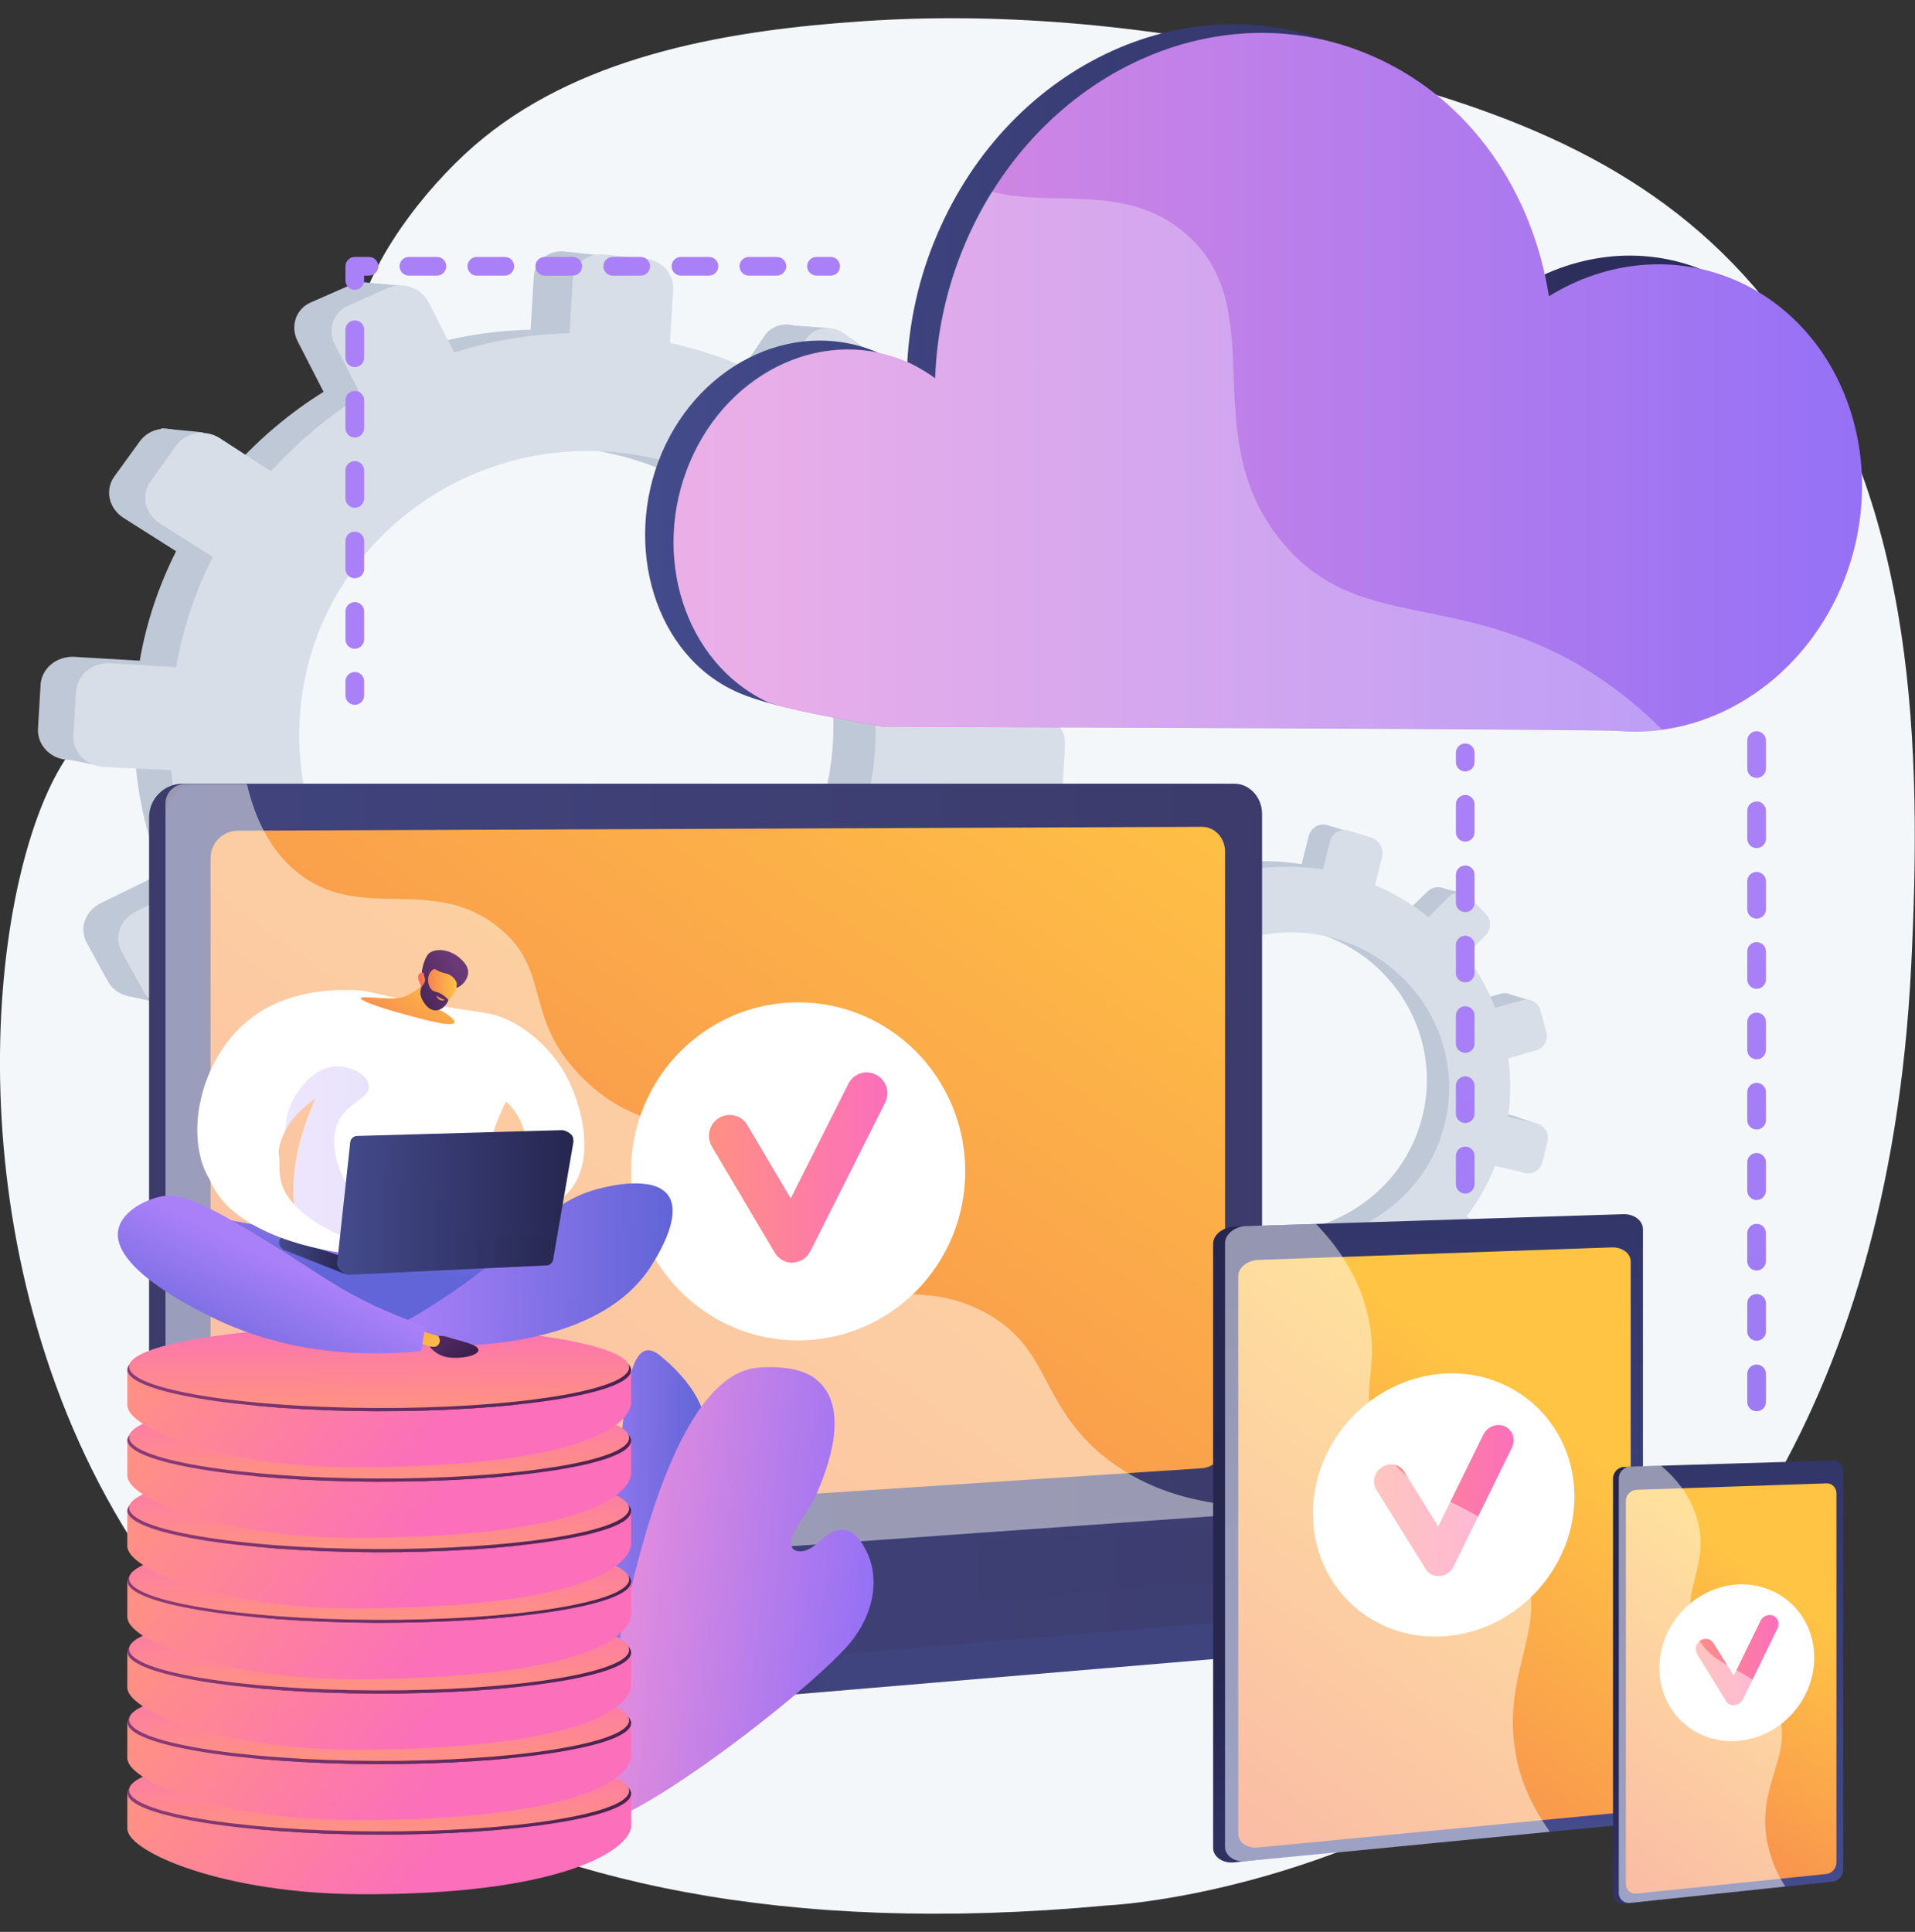 <?xml version="1.0" encoding="utf-8"?>
<!-- Generator: Adobe Illustrator 24.3.0, SVG Export Plug-In . SVG Version: 6.00 Build 0)  -->
<svg version="1.1" id="Livello_1" xmlns="http://www.w3.org/2000/svg" xmlns:xlink="http://www.w3.org/1999/xlink" x="0px" y="0px"
	 viewBox="0 0 594.8 600" style="enable-background:new 0 0 594.8 600;" xml:space="preserve">
<rect x="0" y="0" width="594.8" height="600" fill="#333333" stroke="none"/>
<style type="text/css">
	.st0{fill:#F4F7FA;}
	.st1{fill:url(#SVGID_1_);}
	.st2{fill:#BFC8D6;}
	.st3{fill:#D8DEE8;}
	.st4{fill:url(#SVGID_2_);}
	.st5{fill:url(#SVGID_3_);}
	.st6{fill:url(#SVGID_4_);}
	.st7{fill:url(#SVGID_5_);}
	.st8{fill:url(#SVGID_6_);}
	.st9{fill:#FFFFFF;}
	.st10{fill:url(#SVGID_7_);}
	.st11{opacity:0.3;fill:url(#SVGID_8_);}
	.st12{opacity:0.48;fill:#FFFFFF;}
	.st13{fill:url(#SVGID_9_);}
	.st14{fill:url(#SVGID_10_);}
	.st15{fill:url(#SVGID_11_);}
	.st16{fill:url(#SVGID_12_);}
	.st17{opacity:0.48;}
	.st18{fill:url(#SVGID_13_);}
	.st19{fill:url(#SVGID_14_);}
	.st20{fill:url(#SVGID_15_);}
	.st21{fill:url(#SVGID_16_);}
	.st22{fill:url(#SVGID_17_);}
	.st23{fill:url(#SVGID_18_);}
	.st24{opacity:0.3;}
	.st25{fill:url(#SVGID_19_);}
	.st26{fill:url(#SVGID_20_);}
	.st27{fill:url(#SVGID_21_);}
	.st28{fill:url(#SVGID_22_);}
	.st29{fill:url(#SVGID_23_);}
	.st30{fill:url(#SVGID_24_);}
	.st31{fill:url(#SVGID_25_);}
	.st32{opacity:0.3;fill:url(#SVGID_26_);}
	.st33{fill:url(#SVGID_27_);}
	.st34{opacity:0.3;fill:url(#SVGID_28_);}
	.st35{fill:url(#SVGID_29_);}
	.st36{fill:url(#SVGID_30_);}
	.st37{fill:url(#SVGID_31_);}
	.st38{fill:url(#SVGID_32_);}
	.st39{fill:url(#SVGID_33_);}
	.st40{fill:url(#SVGID_34_);}
	.st41{fill:url(#SVGID_35_);}
	.st42{fill:url(#SVGID_36_);}
	.st43{fill:url(#SVGID_37_);}
	.st44{fill:url(#SVGID_38_);}
	.st45{fill:url(#SVGID_39_);}
	.st46{fill:url(#SVGID_40_);}
	.st47{fill:url(#SVGID_41_);}
	.st48{fill:url(#SVGID_42_);}
	.st49{fill:url(#SVGID_43_);}
	.st50{fill:url(#SVGID_44_);}
	.st51{fill:url(#SVGID_45_);}
	.st52{fill:url(#SVGID_46_);}
	.st53{fill:url(#SVGID_47_);}
	.st54{fill:url(#SVGID_48_);}
	.st55{fill:url(#SVGID_49_);}
	.st56{fill:url(#SVGID_50_);}
	.st57{fill:url(#SVGID_51_);}
	.st58{fill:url(#SVGID_52_);}
	.st59{fill:url(#SVGID_53_);}
	.st60{fill:url(#SVGID_54_);}
	.st61{fill:url(#SVGID_55_);}
	.st62{fill:url(#SVGID_56_);}
	.st63{fill:url(#SVGID_57_);}
	.st64{fill:url(#SVGID_58_);}
	.st65{fill:url(#SVGID_59_);}
	.st66{fill:url(#SVGID_60_);}
	.st67{fill:url(#SVGID_61_);}
	.st68{fill:url(#SVGID_62_);}
	.st69{fill:url(#SVGID_63_);}
	.st70{fill:url(#SVGID_64_);}
	.st71{fill:url(#SVGID_65_);}
	.st72{fill:url(#SVGID_66_);}
	.st73{fill:url(#SVGID_67_);}
	.st74{fill:url(#SVGID_68_);}
	.st75{fill:url(#SVGID_69_);}
	.st76{fill:url(#SVGID_70_);}
	.st77{fill:url(#SVGID_71_);}
	.st78{fill:url(#SVGID_72_);}
	.st79{fill:url(#SVGID_73_);}
	.st80{opacity:0.3;fill:url(#SVGID_74_);}
	.st81{fill:url(#SVGID_75_);}
	.st82{fill:url(#SVGID_76_);}
	.st83{fill:url(#SVGID_77_);}
	.st84{opacity:0.2;fill:url(#SVGID_78_);}
	.st85{fill:url(#SVGID_79_);}
	.st86{fill:url(#SVGID_80_);}
	.st87{fill:url(#SVGID_81_);}
	.st88{fill:url(#SVGID_82_);}
	.st89{fill:url(#SVGID_83_);}
	.st90{fill:url(#SVGID_84_);}
	.st91{fill:url(#SVGID_85_);}
	.st92{fill:url(#SVGID_86_);}
	.st93{fill:url(#SVGID_87_);}
	.st94{opacity:0.3;fill:url(#SVGID_88_);}
</style>
<g id="Background">
</g>
<g>
	<path class="st0" d="M403.9,18.2c-44.5-9.9-90.7-14.7-136-11.6c-40.1,2.7-85.5,10-117.8,36.3c-15.4,12.5-33.7,35-38.7,54.9
		c0,0-26.5,104.5-79.4,126.9C-20.9,247-57.7,629.1,343.7,591.8c0,0,235.7-9.8,249.9-291.4c3.4-68,1.5-142.8-39.6-199.7
		c-31.5-43.6-75.6-63-126.3-76.5C419.9,22,411.9,20,403.9,18.2z"/>
	<linearGradient id="SVGID_1_" gradientUnits="userSpaceOnUse" x1="545.476" y1="283.96" x2="547.663" y2="1092.577">
		<stop  offset="0" style="stop-color:#AA80F9"/>
		<stop  offset="0.996" style="stop-color:#6165D7"/>
	</linearGradient>
	<path class="st1" d="M545.6,438.3c-1.6,0-2.9-1.3-2.9-2.9v-8.7c0-1.6,1.3-2.9,2.9-2.9c1.6,0,2.9,1.3,2.9,2.9v8.7
		C548.5,437,547.2,438.3,545.6,438.3z M545.6,416.4c-1.6,0-2.9-1.3-2.9-2.9v-8.7c0-1.6,1.3-2.9,2.9-2.9c1.6,0,2.9,1.3,2.9,2.9v8.7
		C548.5,415.1,547.2,416.4,545.6,416.4z M545.6,394.6c-1.6,0-2.9-1.3-2.9-2.9v-8.7c0-1.6,1.3-2.9,2.9-2.9c1.6,0,2.9,1.3,2.9,2.9v8.7
		C548.5,393.2,547.2,394.6,545.6,394.6z M545.6,372.7c-1.6,0-2.9-1.3-2.9-2.9V361c0-1.6,1.3-2.9,2.9-2.9c1.6,0,2.9,1.3,2.9,2.9v8.7
		C548.5,371.4,547.2,372.7,545.6,372.7z M545.6,350.8c-1.6,0-2.9-1.3-2.9-2.9v-8.7c0-1.6,1.3-2.9,2.9-2.9c1.6,0,2.9,1.3,2.9,2.9v8.7
		C548.5,349.5,547.2,350.8,545.6,350.8z M545.6,329c-1.6,0-2.9-1.3-2.9-2.9v-8.7c0-1.6,1.3-2.9,2.9-2.9c1.6,0,2.9,1.3,2.9,2.9v8.7
		C548.5,327.7,547.2,329,545.6,329z M545.6,307.1c-1.6,0-2.9-1.3-2.9-2.9v-8.7c0-1.6,1.3-2.9,2.9-2.9c1.6,0,2.9,1.3,2.9,2.9v8.7
		C548.5,305.8,547.2,307.1,545.6,307.1z M545.6,285.3c-1.6,0-2.9-1.3-2.9-2.9v-8.7c0-1.6,1.3-2.9,2.9-2.9c1.6,0,2.9,1.3,2.9,2.9v8.7
		C548.5,284,547.2,285.3,545.6,285.3z M545.6,263.4c-1.6,0-2.9-1.3-2.9-2.9v-8.7c0-1.6,1.3-2.9,2.9-2.9c1.6,0,2.9,1.3,2.9,2.9v8.7
		C548.5,262.1,547.2,263.4,545.6,263.4z M545.6,241.6c-1.6,0-2.9-1.3-2.9-2.9v-8.7c0-1.6,1.3-2.9,2.9-2.9c1.6,0,2.9,1.3,2.9,2.9v8.7
		C548.5,240.3,547.2,241.6,545.6,241.6z"/>
	<g>
		<g>
			<g>
				<g>
					<path class="st2" d="M309.8,220.7l-16.8-1c-0.5-11.2-2.5-22-5.9-32.2l14.7-7.4c4-2,5.7-7,3.7-11.2l-5.3-11.1c-2-4.2-6.9-6-11-4
						l-14.5,7.1c-6-9.5-13.3-18.3-21.7-25.9l8.9-13.4c2.6-3.8,1.5-9.2-2.4-11.9l-10.3-7.3c-3.9-2.8-9.2-1.9-11.8,2l-8.9,13.2
						c-10.1-5.5-21.1-9.6-32.9-12.2l1-16.3c0.3-4.8-3.4-9.1-8.3-9.6l-13-1.4c-4.9-0.5-9.2,3-9.5,7.8l-1,16.5
						c-12.3,0.3-24.2,2.3-35.5,5.9L121.4,93c-2.3-4.5-7.9-6.6-12.5-4.5l-12.3,5.4c-4.7,2-6.5,7.4-4.2,12l8.1,15.8
						c-10.3,6.4-19.7,14.3-27.8,23.3l-15.8-10.2c-4.5-2.9-10.5-1.9-13.5,2.3L35.5,148c-3,4.2-1.7,9.9,2.8,12.8l16.4,10.4
						c-5.3,10.5-9.2,21.9-11.3,34L23.1,204c-5.5-0.3-10.2,3.6-10.5,8.7l-0.8,13.6c-0.3,5.1,3.9,9.5,9.4,9.7l20.9,1
						c1,11.9,3.8,23.4,8.2,34.2l-19,9.3c-4.9,2.4-6.8,7.9-4.3,12.4l6.5,11.9c2.4,4.4,8.3,6.1,13.1,3.7l19.3-9.7
						c6.9,9.2,15.1,17.5,24.3,24.5l-11.8,17.6c-2.9,4.3-1.7,9.8,2.7,12.3l11.6,6.7c4.3,2.5,10.1,1.1,13-3.2l11.7-17.6
						c10.3,4.3,21.3,7.4,32.7,8.9l-1.2,20.4c-0.3,4.9,3.5,8.8,8.5,8.8l13.1,0c4.9,0,9.1-3.9,9.4-8.7l1.2-20.2
						c11.3-1.2,22.1-3.9,32.3-7.9l8.9,17.2c2.1,4.1,7.3,5.5,11.5,3.2l11.2-6.2c4.2-2.3,5.9-7.5,3.8-11.6l-8.6-16.9
						c9-6.3,17.1-13.7,24.1-22l15.5,9.8c3.8,2.4,8.9,1.1,11.4-2.8l6.6-10.5c2.5-3.9,1.5-9.1-2.3-11.5l-14.9-9.7
						c4.8-9.6,8.3-19.9,10.5-30.7l17.3,0.8c4.5,0.2,8.3-3.3,8.6-7.9l0.7-12.2C317.6,224.9,314.3,221,309.8,220.7z M167.7,312.9
						c-49.9-1.1-89.2-42.2-86.2-91.8c3-49.5,47-86.2,96.6-82c48,4.1,83.4,45,80.6,91.5C256,277.1,215.9,314,167.7,312.9z"/>
					<polygon class="st2" points="125.3,88.8 113.3,87.7 108.6,98.2 					"/>
					<polygon class="st2" points="243.7,100.9 257.5,101.9 256.9,112.1 					"/>
					<polygon class="st2" points="293.4,153.2 307.1,154.6 303.2,162.1 					"/>
					<polygon class="st2" points="311,221 324.8,222.9 319.9,229.4 					"/>
					<polygon class="st2" points="282.1,314.9 295.5,317.7 297.8,306.8 					"/>
					<polygon class="st2" points="227.6,361.5 239.5,364.5 241,355.6 					"/>
					<polygon class="st2" points="165.7,379.4 155,376.8 165.1,363.4 					"/>
					<polygon class="st2" points="107.5,364.1 95,360.7 105.5,349.5 					"/>
					<polygon class="st2" points="50,133 63.2,134.3 57.4,143.6 					"/>
					<polygon class="st2" points="17.5,235.1 29.5,237.6 29.1,227.6 					"/>
					<polygon class="st2" points="39.1,309.2 50.8,311.8 52.3,304 					"/>
				</g>
				<path class="st3" d="M323.3,222.7l-17-1c-0.5-11.3-2.5-22.2-5.9-32.5l14.8-7.4c4.1-2,5.7-7.1,3.7-11.3l-5.4-11.2
					c-2-4.2-7-6-11.1-4l-14.6,7.2c-6-9.6-13.4-18.4-21.9-26.1l9-13.5c2.6-3.9,1.5-9.2-2.4-12l-10.4-7.4c-3.9-2.8-9.3-1.9-11.9,2
					l-9,13.3c-10.2-5.5-21.3-9.7-33.1-12.3l1-16.4c0.3-4.8-3.4-9.2-8.4-9.7l-13.2-1.4c-5-0.5-9.3,3-9.6,7.9l-1,16.6
					c-12.4,0.3-24.4,2.3-35.8,6l-7.9-15.5c-2.3-4.6-8-6.6-12.6-4.6l-12.4,5.5c-4.7,2.1-6.6,7.5-4.2,12.1l8.2,15.9
					c-10.4,6.5-19.8,14.4-28,23.5l-15.9-10.3c-4.5-2.9-10.6-1.9-13.6,2.3l-8,11.2c-3,4.2-1.7,10,2.9,12.9l16.5,10.5
					c-5.4,10.6-9.3,22.1-11.4,34.2l-20.5-1.2c-5.5-0.3-10.2,3.6-10.6,8.7l-0.8,13.7c-0.3,5.1,3.9,9.5,9.4,9.8l21,1
					c1.1,12,3.9,23.6,8.2,34.5l-19.2,9.4c-4.9,2.4-6.9,8-4.4,12.5l6.6,12c2.5,4.5,8.4,6.1,13.2,3.7l19.4-9.8
					c7,9.3,15.2,17.6,24.5,24.7l-11.9,17.7c-2.9,4.3-1.7,9.9,2.8,12.4l11.7,6.7c4.4,2.5,10.2,1.1,13.1-3.2l11.8-17.8
					c10.4,4.4,21.4,7.4,33,8.9l-1.2,20.6c-0.3,4.9,3.5,8.9,8.6,8.9l13.2,0c4.9,0,9.2-3.9,9.5-8.8l1.2-20.3c11.4-1.2,22.3-4,32.6-8
					l9,17.3c2.1,4.1,7.3,5.6,11.6,3.2l11.2-6.2c4.2-2.3,5.9-7.5,3.8-11.7l-8.7-17c9.1-6.3,17.2-13.8,24.3-22.2l15.6,9.9
					c3.8,2.4,9,1.2,11.5-2.8l6.7-10.6c2.5-4,1.5-9.1-2.3-11.6l-15.1-9.8c4.8-9.7,8.4-20,10.6-30.9l17.4,0.8c4.5,0.2,8.3-3.4,8.6-8
					l0.7-12.3C331.2,226.9,327.8,222.9,323.3,222.7z M180,315.5c-50.3-1.2-89.9-42.6-86.9-92.5c3-49.9,47.3-86.9,97.4-82.6
					c48.4,4.1,84.1,45.3,81.3,92.2C269,279.5,228.6,316.7,180,315.5z"/>
			</g>
		</g>
		<g>
			<g>
				<g>
					<path class="st2" d="M470.4,346.6l-8.9-2.2c0.9-6.1,0.9-12.1,0.1-17.9l8.7-2.5c2.4-0.7,3.7-3.2,3.1-5.6l-1.7-6.5
						c-0.7-2.5-3.1-3.9-5.5-3.3l-8.5,2.4c-2.3-5.7-5.3-11.2-9-16.1l6.1-6.3c1.8-1.8,1.7-4.8-0.1-6.6l-4.8-5
						c-1.8-1.9-4.8-1.9-6.5-0.1L437,283c-4.9-4-10.4-7.3-16.4-9.9l2.2-8.7c0.6-2.6-0.9-5.2-3.5-6l-6.9-2.1c-2.6-0.8-5.2,0.7-5.9,3.3
						l-2.2,8.8c-6.6-1.1-13.3-1.2-19.7-0.4l-2.7-9.1c-0.8-2.7-3.6-4.3-6.3-3.7l-7.2,1.7c-2.7,0.6-4.3,3.3-3.5,6l2.8,9.3
						c-6.2,2.4-12,5.7-17.3,9.7l-7.5-7.1c-2.1-2-5.5-2.1-7.5-0.1l-5.4,5.2c-2,2-1.9,5.2,0.2,7.2l7.8,7.2c-3.9,5.1-7.2,10.9-9.5,17.1
						l-10.8-2.7c-2.9-0.7-5.8,0.9-6.5,3.6l-1.8,7.2c-0.7,2.7,1.1,5.5,4.1,6.2l11.1,2.6c-0.6,6.5-0.3,13,0.9,19.2l-11.2,3.1
						c-2.9,0.8-4.5,3.6-3.6,6.2l2.3,7c0.9,2.6,3.9,4.1,6.7,3.3l11.3-3.3c2.8,5.7,6.4,10.9,10.6,15.6l-8.1,8.3c-2,2-1.9,5.1,0.2,6.9
						l5.6,4.8c2.1,1.8,5.3,1.6,7.3-0.4l8.1-8.3c5.1,3.4,10.7,6.1,16.7,8.1l-2.7,10.8c-0.6,2.6,1,5.1,3.7,5.6l7.1,1.3
						c2.6,0.5,5.3-1.2,5.9-3.7l2.7-10.7c6.2,0.5,12.3,0.1,18.2-1l3,10.2c0.7,2.4,3.3,3.7,5.9,2.9l6.6-2.2c2.5-0.8,3.9-3.4,3.2-5.8
						l-2.9-10c5.5-2.5,10.6-5.6,15.2-9.4l7.3,6.8c1.8,1.7,4.7,1.5,6.4-0.4l4.6-5c1.7-1.9,1.7-4.7-0.1-6.4l-7.1-6.7
						c3.5-4.7,6.5-9.8,8.7-15.4l9.2,2.2c2.4,0.6,4.8-1,5.4-3.4l1.6-6.5C474.1,349.7,472.7,347.2,470.4,346.6z M384.6,381.8
						c-26.7-5.6-43.7-31.7-37.1-58.1c6.6-26.3,34-41.6,60.2-34.3c25.4,7,40.3,32.6,34.1,57.3C435.7,371.5,410.4,387.3,384.6,381.8z"
						/>
					<polygon class="st2" points="384.4,257 378.1,255.2 374.5,260.4 					"/>
					<polygon class="st2" points="446.9,275.5 454.2,277.4 452.9,282.8 					"/>
					<polygon class="st2" points="468.3,308.6 475.6,310.8 472.7,314.4 					"/>
					<polygon class="st2" points="471,346.9 478.2,349.3 474.9,352.3 					"/>
					<polygon class="st2" points="446,394.5 452.9,397.3 455.2,391.7 					"/>
					<polygon class="st2" points="411.9,414 418,416.8 419.7,412.2 					"/>
					<polygon class="st2" points="376.8,417.4 371.3,414.9 378.1,408.8 					"/>
					<polygon class="st2" points="347.1,403.3 340.7,400.2 347.5,395.2 					"/>
					<polygon class="st2" points="339.5,273.2 346.4,275.2 342.4,279.6 					"/>
					<polygon class="st2" points="311.7,324.8 317.9,327.4 318.7,322 					"/>
					<polygon class="st2" points="315.9,366.9 321.9,369.5 323.4,365.4 					"/>
				</g>
				<path class="st3" d="M477.4,349l-9-2.2c0.9-6.1,0.9-12.2,0.1-18.1l8.7-2.5c2.4-0.7,3.8-3.2,3.1-5.7l-1.8-6.6
					c-0.7-2.5-3.1-3.9-5.5-3.3l-8.6,2.4c-2.3-5.8-5.3-11.3-9.1-16.3l6.2-6.3c1.8-1.8,1.7-4.8-0.1-6.7l-4.9-5c-1.8-1.9-4.8-2-6.6-0.1
					l-6.2,6.3c-4.9-4-10.5-7.4-16.6-10l2.2-8.7c0.6-2.6-0.9-5.3-3.5-6.1L419,258c-2.6-0.8-5.3,0.7-5.9,3.3l-2.2,8.8
					c-6.7-1.1-13.4-1.2-19.9-0.4l-2.7-9.1c-0.8-2.7-3.6-4.4-6.3-3.7l-7.2,1.7c-2.7,0.6-4.3,3.4-3.5,6.1l2.8,9.4
					c-6.3,2.4-12.1,5.7-17.4,9.8l-7.5-7.2c-2.1-2-5.5-2.1-7.5-0.1l-5.4,5.2c-2,2-1.9,5.2,0.2,7.2l7.8,7.3c-4,5.2-7.2,11-9.6,17.3
					l-10.9-2.7c-2.9-0.7-5.9,0.9-6.6,3.6l-1.8,7.3c-0.7,2.7,1.2,5.5,4.1,6.2l11.2,2.7c-0.6,6.6-0.3,13.1,0.9,19.4l-11.3,3.1
					c-2.9,0.8-4.5,3.6-3.6,6.3l2.3,7.1c0.9,2.7,3.9,4.1,6.7,3.3l11.4-3.3c2.8,5.7,6.4,11,10.7,15.8l-8.2,8.3c-2,2-1.9,5.2,0.2,7
					l5.6,4.8c2.1,1.8,5.4,1.6,7.4-0.4l8.2-8.4c5.1,3.4,10.8,6.2,16.8,8.1l-2.7,10.9c-0.7,2.6,1,5.1,3.7,5.6l7.1,1.3
					c2.7,0.5,5.3-1.2,6-3.8l2.7-10.8c6.2,0.5,12.4,0.1,18.3-1l3.1,10.2c0.7,2.4,3.4,3.7,5.9,2.9l6.7-2.2c2.5-0.8,3.9-3.5,3.2-5.9
					l-2.9-10c5.5-2.5,10.7-5.7,15.3-9.5l7.4,6.9c1.8,1.7,4.7,1.5,6.5-0.4l4.7-5c1.7-1.9,1.7-4.8-0.1-6.5l-7.1-6.8
					c3.6-4.7,6.5-9.9,8.8-15.6l9.3,2.2c2.4,0.6,4.8-1,5.4-3.4l1.6-6.5C481.2,352.1,479.8,349.6,477.4,349z M391,384.5
					c-26.9-5.7-44-32-37.4-58.5c6.7-26.5,34.2-41.9,60.7-34.6c25.6,7.1,40.7,32.9,34.4,57.8C442.5,374.1,417,390,391,384.5z"/>
			</g>
		</g>
	</g>
	<g>
		<g>
			<linearGradient id="SVGID_2_" gradientUnits="userSpaceOnUse" x1="255.033" y1="509.311" x2="221.169" y2="523.534">
				<stop  offset="0" style="stop-color:#40447E"/>
				<stop  offset="0.996" style="stop-color:#3C3B6B"/>
			</linearGradient>
			<path class="st4" d="M533.5,490.8l-482.1-4.2V499c0,3.4,2.1,6.2,5,6.7l136.3,24.5c1.6,0.3,3.3,0.4,4.9,0.2l330.7-27.9
				c3-0.2,5.2-3.1,5.2-6.6V490.8z"/>
			<linearGradient id="SVGID_3_" gradientUnits="userSpaceOnUse" x1="209.814" y1="360.062" x2="173.063" y2="375.498">
				<stop  offset="0" style="stop-color:#40447E"/>
				<stop  offset="0.996" style="stop-color:#3C3B6B"/>
			</linearGradient>
			<path class="st5" d="M378.3,470.6L56.7,493.4c-5.8,0.4-10.4-3.9-10.4-9.7V253.8c0-5.7,4.7-10.4,10.4-10.4h321.6
				c4.7,0,8.6,4.2,8.6,9.4v207.8C386.9,465.8,383,470.3,378.3,470.6z"/>
			<linearGradient id="SVGID_4_" gradientUnits="userSpaceOnUse" x1="51.412" y1="368.418" x2="391.993" y2="368.418">
				<stop  offset="0" style="stop-color:#40447E"/>
				<stop  offset="0.996" style="stop-color:#3C3B6B"/>
			</linearGradient>
			<path class="st6" d="M383.4,470.6L61.8,493.4c-5.8,0.4-10.4-3.9-10.4-9.7V253.8c0-5.7,4.7-10.4,10.4-10.4h321.6
				c4.7,0,8.6,4.2,8.6,9.4v207.8C392,465.8,388.2,470.3,383.4,470.6z"/>
			<linearGradient id="SVGID_5_" gradientUnits="userSpaceOnUse" x1="336.259" y1="198.833" x2="59.469" y2="585.628">
				<stop  offset="0" style="stop-color:#FFC444"/>
				<stop  offset="0.996" style="stop-color:#F36F56"/>
			</linearGradient>
			<path class="st7" d="M373.4,456L73.9,475.7c-4.7,0.3-8.5-3.2-8.5-7.9V266.5c0-4.7,3.8-8.5,8.5-8.5l299.5-1.2
				c3.9,0,7.1,3.4,7.1,7.7v183.3C380.5,452.1,377.3,455.7,373.4,456z"/>
			<linearGradient id="SVGID_6_" gradientUnits="userSpaceOnUse" x1="51.412" y1="494.363" x2="533.473" y2="494.363">
				<stop  offset="0" style="stop-color:#40447E"/>
				<stop  offset="0.996" style="stop-color:#3C3B6B"/>
			</linearGradient>
			<path class="st8" d="M375.4,469.6l-324,23.9l141.3,25.4c1.6,0.3,3.3,0.4,4.9,0.2l335.9-28.3l-152.9-21
				C378.8,469.5,377.1,469.5,375.4,469.6z"/>
			<g>
				<ellipse class="st9" cx="247.9" cy="363.8" rx="51.9" ry="52.5"/>
				<linearGradient id="SVGID_7_" gradientUnits="userSpaceOnUse" x1="220.138" y1="362.604" x2="275.675" y2="362.604">
					<stop  offset="0" style="stop-color:#FF9085"/>
					<stop  offset="1" style="stop-color:#FB6FBB"/>
				</linearGradient>
				<path class="st10" d="M246.1,392.2c-2.2,0-4.3-1.2-5.5-3.2l-19.5-32.9c-1.8-3.1-0.8-7.1,2.2-8.9c3-1.8,7-0.9,8.8,2.2l13.5,22.8
					l17.9-35.6c1.6-3.2,5.5-4.5,8.6-2.8c3.2,1.6,4.4,5.5,2.8,8.7l-23.2,46.1c-1.1,2.1-3.2,3.5-5.5,3.5
					C246.2,392.2,246.2,392.2,246.1,392.2z"/>
			</g>
			<linearGradient id="SVGID_8_" gradientUnits="userSpaceOnUse" x1="98.686" y1="490.413" x2="451.889" y2="490.413">
				<stop  offset="0" style="stop-color:#40447E"/>
				<stop  offset="0.996" style="stop-color:#3C3B6B"/>
			</linearGradient>
			<polygon class="st11" points="98.7,494.1 368.4,473.9 451.9,485.3 184.5,506.9 			"/>
			<path class="st12" d="M305.9,407.6c-24.8-13.3-44.3,3.6-63.1-13.1c-11.4-10.1-5.8-17.6-19.8-32.8c-15.5-16.7-25.7-11.1-41.3-26.2
				c-19.8-19-9.9-33.9-26.9-47.5c-20.6-16.6-42.9-1.2-62.5-17.1c-8.5-6.9-13.1-16.8-15.6-27.4H57.5c-3.4,0-6.1,2.7-6.1,6.1v238.3
				c0,3.4,2.7,5.9,6.1,5.7l327.7-23.3c1.6-0.1,3-1.1,3.9-2.4c-24-0.9-38.7-8.9-48.2-17.2C322.6,434.3,325.8,418.3,305.9,407.6z"/>
		</g>
		<g>
			<g>
				<g>
					<linearGradient id="SVGID_9_" gradientUnits="userSpaceOnUse" x1="519.072" y1="544.208" x2="425.634" y2="464.501">
						<stop  offset="0" style="stop-color:#444B8C"/>
						<stop  offset="0.996" style="stop-color:#26264F"/>
					</linearGradient>
					<path class="st13" d="M506.7,382v179.5c0,2.7-2.9,3.5-6.3,3.8l-115.2,12.9l-1.8,0.2c-3.6,0.4-6.6-1.7-6.6-4.5V386.3
						c0-2.8,3-5.2,6.6-5.3l2.4-0.1l115.6,0.4C504.8,381.2,506.7,379.3,506.7,382z"/>
					
						<linearGradient id="SVGID_10_" gradientUnits="userSpaceOnUse" x1="-1947.449" y1="1833.911" x2="-1615.583" y2="1846.256" gradientTransform="matrix(0 -1 1 0 -1392.032 -1378.677)">
						<stop  offset="0" style="stop-color:#444B8C"/>
						<stop  offset="0.996" style="stop-color:#26264F"/>
					</linearGradient>
					<path class="st14" d="M510.3,381.8v179.4c0,2.7-2.7,5.1-6,5.5L387.1,578c-3.6,0.4-6.6-1.7-6.6-4.5V386.1c0-2.8,3-5.2,6.6-5.3
						l117.1-3.7C507.6,377,510.3,379.1,510.3,381.8z"/>
					<linearGradient id="SVGID_11_" gradientUnits="userSpaceOnUse" x1="475.387" y1="437.158" x2="356.667" y2="596.785">
						<stop  offset="0" style="stop-color:#FFC444"/>
						<stop  offset="0.996" style="stop-color:#F36F56"/>
					</linearGradient>
					<path class="st15" d="M506.5,391.8v166.3c0,2.5-2.5,4.8-5.7,5.1l-110.1,10.6c-3.4,0.3-6.1-1.6-6.1-4.2V396.3
						c0-2.6,2.8-4.8,6.1-5l110.1-3.9C504,387.4,506.5,389.3,506.5,391.8z"/>
				</g>
			</g>
			<g>
				<path class="st9" d="M489,464.8c0,22.5-18.1,41.9-40.5,43.4c-22.5,1.5-40.7-15.6-40.7-38.2c0-22.6,18.3-42,40.7-43.4
					C470.9,425.3,489,442.4,489,464.8z"/>
				<linearGradient id="SVGID_12_" gradientUnits="userSpaceOnUse" x1="426.722" y1="465.995" x2="470.204" y2="465.995">
					<stop  offset="0" style="stop-color:#FF9085"/>
					<stop  offset="1" style="stop-color:#FB6FBB"/>
				</linearGradient>
				<path class="st16" d="M447.1,489.5c-1.8,0.1-3.4-0.7-4.3-2.2l-15.3-24.6c-1.4-2.3-0.7-5.5,1.7-7c2.4-1.6,5.5-1,6.9,1.3
					l10.6,17.1l14-28.5c1.3-2.6,4.3-3.7,6.7-2.6c2.5,1.1,3.4,4.1,2.2,6.6l-18.1,36.9c-0.8,1.7-2.5,2.9-4.3,3
					C447.2,489.5,447.1,489.5,447.1,489.5z"/>
			</g>
			<g class="st17">
				<path class="st9" d="M472.4,485c-10.7-21.4-35.6-16.3-44.9-39.6c-5.6-13.9,1.4-20.5-2.8-37.5c-2.8-11.5-9-20.6-16-27.8
					l-21.6,0.7c-3.6,0.1-6.6,2.5-6.6,5.3v187.5c0,2.8,3,4.8,6.6,4.5l94.3-9.2c-7-9.7-10-18.8-11-26.7C467,517.6,481.9,504,472.4,485
					z"/>
			</g>
		</g>
		<g>
			<g>
				<g>
					<linearGradient id="SVGID_13_" gradientUnits="userSpaceOnUse" x1="583.74" y1="563.885" x2="525.546" y2="514.243">
						<stop  offset="0" style="stop-color:#444B8C"/>
						<stop  offset="0.996" style="stop-color:#26264F"/>
					</linearGradient>
					<path class="st18" d="M570.6,457v123.9c0,1.9-1.6,2.4-3.4,2.6l-61.8,7.7l-0.9,0.1c-1.9,0.2-3.5-1.2-3.5-3.1V459.2
						c0-1.9,1.6-3.6,3.5-3.6l1.3,0l62.1,1C569.5,456.5,570.6,455.2,570.6,457z"/>
					
						<linearGradient id="SVGID_14_" gradientUnits="userSpaceOnUse" x1="-1963.095" y1="1927.274" x2="-1737.228" y2="1935.676" gradientTransform="matrix(0 -1 1 0 -1392.032 -1378.677)">
						<stop  offset="0" style="stop-color:#444B8C"/>
						<stop  offset="0.996" style="stop-color:#26264F"/>
					</linearGradient>
					<path class="st19" d="M572.5,456.9v123.8c0,1.9-1.5,3.5-3.3,3.7l-62.9,6.6c-1.9,0.2-3.5-1.2-3.5-3.1V459.1
						c0-1.9,1.6-3.5,3.5-3.6l62.9-1.9C571,453.6,572.5,455,572.5,456.9z"/>
					<linearGradient id="SVGID_15_" gradientUnits="userSpaceOnUse" x1="556.713" y1="496.843" x2="481.204" y2="598.371">
						<stop  offset="0" style="stop-color:#FFC444"/>
						<stop  offset="0.996" style="stop-color:#F36F56"/>
					</linearGradient>
					<path class="st20" d="M570.4,463.8v114.7c0,1.7-1.4,3.3-3,3.5l-59.1,6.1c-1.8,0.2-3.3-1.1-3.3-2.9V466.1c0-1.8,1.5-3.3,3.3-3.4
						l59.1-2C569.1,460.7,570.4,462.1,570.4,463.8z"/>
				</g>
			</g>
			<g>
				<path class="st9" d="M563.5,514.8c0,13.4-10.7,25-24,25.9c-13.3,0.9-24.1-9.2-24.1-22.7c0-13.4,10.8-25,24.1-25.9
					C552.7,491.3,563.5,501.4,563.5,514.8z"/>
				<linearGradient id="SVGID_16_" gradientUnits="userSpaceOnUse" x1="526.629" y1="515.556" x2="552.337" y2="515.556">
					<stop  offset="0" style="stop-color:#FF9085"/>
					<stop  offset="1" style="stop-color:#FB6FBB"/>
				</linearGradient>
				<path class="st21" d="M538.6,529.6c-1,0.1-2-0.4-2.5-1.3l-9-14.6c-0.8-1.4-0.4-3.2,1-4.2c1.4-0.9,3.2-0.6,4.1,0.8l6.3,10.1
					l8.3-17c0.7-1.5,2.5-2.2,4-1.6c1.5,0.7,2,2.4,1.3,3.9l-10.7,22c-0.5,1-1.5,1.7-2.5,1.8C538.7,529.5,538.7,529.6,538.6,529.6z"/>
			</g>
			<g class="st17">
				<path class="st9" d="M552,531.1c-5.7-14.4-21.2-11-26-25.6c-3.9-11.9,4.8-18.9,1.4-32.7c-1.9-7.7-6.6-13.5-11.5-17.6l-9.6,0.3
					c-1.9,0.1-3.5,1.7-3.5,3.6v128.8c0,1.9,1.6,3.3,3.5,3.1l48.2-5.1c-3.9-6.1-5.4-11.7-6-16.3C546.6,552.8,557.3,544.3,552,531.1z"
					/>
			</g>
		</g>
	</g>
	<g>
		<linearGradient id="SVGID_17_" gradientUnits="userSpaceOnUse" x1="200.423" y1="115.951" x2="569.353" y2="115.951">
			<stop  offset="0" style="stop-color:#444B8C"/>
			<stop  offset="0.996" style="stop-color:#26264F"/>
		</linearGradient>
		<path class="st22" d="M531.3,84.9c-19.5-9-41.3-6.6-59.2,4.4c-5.1-32.3-24.1-60.6-53.4-74c-47.8-21.9-104.8,4-127.6,57.5
			c-5.9,13.7-8.9,28-9.4,41.9c-2.4-1.7-5-3.3-7.7-4.6c-25.6-12-56.2,1.8-68.5,30.7c-12.2,28.9-2,63.1,23.8,74.3
			c13.8,6,36.1,7.8,36.1,7.8s221.3,0.7,228.3,1.3c27.7,2.4,56-14.6,68.9-44.2C578.8,142.9,564.8,100.2,531.3,84.9z"/>
		<linearGradient id="SVGID_18_" gradientUnits="userSpaceOnUse" x1="209.154" y1="118.695" x2="578.321" y2="118.695">
			<stop  offset="3.597120e-03" style="stop-color:#E38DDD"/>
			<stop  offset="1" style="stop-color:#9571F6"/>
		</linearGradient>
		<path class="st23" d="M540.3,87.6c-19.6-9-41.4-6.6-59.2,4.4c-5.1-32.3-24.1-60.6-53.5-74c-47.9-21.9-104.9,4-127.7,57.5
			c-5.9,13.8-8.9,28-9.4,42c-2.4-1.7-5-3.3-7.7-4.6c-25.6-12-56.3,1.8-68.5,30.7c-12.2,28.9-1.6,62.1,23.8,74.3
			c5.4,2.6,36.1,7.8,36.1,7.8s221.5,0.7,228.5,1.3c27.8,2.4,56-14.6,69-44.2C587.8,145.6,573.7,103,540.3,87.6z"/>
		<g class="st24">
			<path class="st9" d="M398.1,168.2c-27.3-33.1-2.5-72.2-29.9-95.7c-18.6-16-41.7-7.9-60.1-13c-3.1,5-5.9,10.3-8.3,15.9
				c-5.9,13.8-8.9,28-9.4,42c-2.4-1.7-5-3.3-7.7-4.6c-25.6-12-56.3,1.8-68.5,30.7c-12.2,28.9-1.6,62.1,23.8,74.3
				c5.4,2.6,36.1,7.8,36.1,7.8s221.5,0.7,228.5,1.3c4.5,0.4,9.1,0.3,13.6-0.3c-8.6-8.7-17.2-14.9-25-19.6
				C451.3,183.4,421.2,196.3,398.1,168.2z"/>
		</g>
	</g>
	<linearGradient id="SVGID_19_" gradientUnits="userSpaceOnUse" x1="455.045" y1="292.42" x2="457.231" y2="1101.035">
		<stop  offset="0" style="stop-color:#AA80F9"/>
		<stop  offset="0.996" style="stop-color:#6165D7"/>
	</linearGradient>
	<path class="st25" d="M455.1,370.7c-1.6,0-2.9-1.3-2.9-2.9V359c0-1.6,1.3-2.9,2.9-2.9c1.6,0,2.9,1.3,2.9,2.9v8.7
		C458,369.4,456.7,370.7,455.1,370.7z M455.1,348.8c-1.6,0-2.9-1.3-2.9-2.9v-8.7c0-1.6,1.3-2.9,2.9-2.9c1.6,0,2.9,1.3,2.9,2.9v8.7
		C458,347.5,456.7,348.8,455.1,348.8z M455.1,327c-1.6,0-2.9-1.3-2.9-2.9v-8.7c0-1.6,1.3-2.9,2.9-2.9c1.6,0,2.9,1.3,2.9,2.9v8.7
		C458,325.7,456.7,327,455.1,327z M455.1,305.1c-1.6,0-2.9-1.3-2.9-2.9v-8.7c0-1.6,1.3-2.9,2.9-2.9c1.6,0,2.9,1.3,2.9,2.9v8.7
		C458,303.8,456.7,305.1,455.1,305.1z M455.1,283.3c-1.6,0-2.9-1.3-2.9-2.9v-8.7c0-1.6,1.3-2.9,2.9-2.9c1.6,0,2.9,1.3,2.9,2.9v8.7
		C458,282,456.7,283.3,455.1,283.3z M455.1,261.4c-1.6,0-2.9-1.3-2.9-2.9v-8.7c0-1.6,1.3-2.9,2.9-2.9c1.6,0,2.9,1.3,2.9,2.9v8.7
		C458,260.1,456.7,261.4,455.1,261.4z M455.1,239.6c-1.6,0-2.9-1.3-2.9-2.9v-2.9c0-1.6,1.3-2.9,2.9-2.9c1.6,0,2.9,1.3,2.9,2.9v2.9
		C458,238.3,456.7,239.6,455.1,239.6z"/>
	<g>
		<g>
			<linearGradient id="SVGID_20_" gradientUnits="userSpaceOnUse" x1="110.266" y1="245.386" x2="112.452" y2="1054.002">
				<stop  offset="0" style="stop-color:#AA80F9"/>
				<stop  offset="0.996" style="stop-color:#6165D7"/>
			</linearGradient>
			<path class="st26" d="M110.2,218.9c-1.6,0-2.9-1.3-2.9-2.9v-4.4c0-1.6,1.3-2.9,2.9-2.9s2.9,1.3,2.9,2.9v4.4
				C113.1,217.6,111.8,218.9,110.2,218.9z"/>
		</g>
		<g>
			<linearGradient id="SVGID_21_" gradientUnits="userSpaceOnUse" x1="110.437" y1="245.386" x2="112.623" y2="1054.002">
				<stop  offset="0" style="stop-color:#AA80F9"/>
				<stop  offset="0.996" style="stop-color:#6165D7"/>
			</linearGradient>
			<path class="st27" d="M110.2,201.5c-1.6,0-2.9-1.3-2.9-2.9v-8.7c0-1.6,1.3-2.9,2.9-2.9s2.9,1.3,2.9,2.9v8.7
				C113.1,200.1,111.8,201.5,110.2,201.5z M110.2,179.6c-1.6,0-2.9-1.3-2.9-2.9v-8.7c0-1.6,1.3-2.9,2.9-2.9s2.9,1.3,2.9,2.9v8.7
				C113.1,178.3,111.8,179.6,110.2,179.6z M110.2,157.7c-1.6,0-2.9-1.3-2.9-2.9v-8.7c0-1.6,1.3-2.9,2.9-2.9s2.9,1.3,2.9,2.9v8.7
				C113.1,156.4,111.8,157.7,110.2,157.7z M110.2,135.9c-1.6,0-2.9-1.3-2.9-2.9v-8.7c0-1.6,1.3-2.9,2.9-2.9s2.9,1.3,2.9,2.9v8.7
				C113.1,134.6,111.8,135.9,110.2,135.9z M110.2,114c-1.6,0-2.9-1.3-2.9-2.9v-8.7c0-1.6,1.3-2.9,2.9-2.9s2.9,1.3,2.9,2.9v8.7
				C113.1,112.7,111.8,114,110.2,114z"/>
		</g>
		<g>
			<linearGradient id="SVGID_22_" gradientUnits="userSpaceOnUse" x1="112.799" y1="245.379" x2="114.986" y2="1053.995">
				<stop  offset="0" style="stop-color:#AA80F9"/>
				<stop  offset="0.996" style="stop-color:#6165D7"/>
			</linearGradient>
			<path class="st28" d="M110.2,90c-1.6,0-2.9-1.3-2.9-2.9v-4.4c0-1.6,1.3-2.9,2.9-2.9h4.4c1.6,0,2.9,1.3,2.9,2.9s-1.3,2.9-2.9,2.9
				h-1.5v1.5C113.1,88.7,111.8,90,110.2,90z"/>
		</g>
		<g>
			<linearGradient id="SVGID_23_" gradientUnits="userSpaceOnUse" x1="184.553" y1="245.188" x2="186.739" y2="1053.816">
				<stop  offset="0" style="stop-color:#AA80F9"/>
				<stop  offset="0.996" style="stop-color:#6165D7"/>
			</linearGradient>
			<path class="st29" d="M241.3,85.6h-8.7c-1.6,0-2.9-1.3-2.9-2.9s1.3-2.9,2.9-2.9h8.7c1.6,0,2.9,1.3,2.9,2.9S242.9,85.6,241.3,85.6
				z M220.2,85.6h-8.7c-1.6,0-2.9-1.3-2.9-2.9s1.3-2.9,2.9-2.9h8.7c1.6,0,2.9,1.3,2.9,2.9S221.8,85.6,220.2,85.6z M199,85.6h-8.7
				c-1.6,0-2.9-1.3-2.9-2.9s1.3-2.9,2.9-2.9h8.7c1.6,0,2.9,1.3,2.9,2.9S200.7,85.6,199,85.6z M177.9,85.6h-8.7
				c-1.6,0-2.9-1.3-2.9-2.9s1.3-2.9,2.9-2.9h8.7c1.6,0,2.9,1.3,2.9,2.9S179.5,85.6,177.9,85.6z M156.8,85.6h-8.7
				c-1.6,0-2.9-1.3-2.9-2.9s1.3-2.9,2.9-2.9h8.7c1.6,0,2.9,1.3,2.9,2.9S158.4,85.6,156.8,85.6z M135.7,85.6h-8.7
				c-1.6,0-2.9-1.3-2.9-2.9s1.3-2.9,2.9-2.9h8.7c1.6,0,2.9,1.3,2.9,2.9S137.3,85.6,135.7,85.6z"/>
		</g>
		<g>
			<linearGradient id="SVGID_24_" gradientUnits="userSpaceOnUse" x1="256.301" y1="244.992" x2="258.487" y2="1053.608">
				<stop  offset="0" style="stop-color:#AA80F9"/>
				<stop  offset="0.996" style="stop-color:#6165D7"/>
			</linearGradient>
			<path class="st30" d="M258,85.6h-4.4c-1.6,0-2.9-1.3-2.9-2.9s1.3-2.9,2.9-2.9h4.4c1.6,0,2.9,1.3,2.9,2.9S259.7,85.6,258,85.6z"/>
		</g>
	</g>
	<g>
		<g>
			<linearGradient id="SVGID_25_" gradientUnits="userSpaceOnUse" x1="172.745" y1="493.488" x2="219.817" y2="493.488">
				<stop  offset="0" style="stop-color:#AA80F9"/>
				<stop  offset="0.996" style="stop-color:#6165D7"/>
			</linearGradient>
			<path class="st31" d="M218.1,458.3c-5.7,18.9-32.1,117.1-33.5,108.9c0,0-8.7,0.8-11.1-17.9c-0.2-1.9-0.4-4-0.5-6.3
				c-1.1-25.1,0.4-120.4,10-106.4c9.6,13.9,8.6,23,10.2,7.6c1.6-15.4,3.7-30.4,12.3-22.8c0.5,0.4,1,0.9,1.5,1.3
				C215.2,430.2,223.5,440.4,218.1,458.3z"/>
			<linearGradient id="SVGID_26_" gradientUnits="userSpaceOnUse" x1="173.571" y1="495.172" x2="219.817" y2="495.172">
				<stop  offset="0" style="stop-color:#AA80F9"/>
				<stop  offset="0.996" style="stop-color:#6165D7"/>
			</linearGradient>
			<path class="st32" d="M218.1,458.3c-5.7,18.9-32.1,117.1-33.5,108.9c0,0-8.7,0.8-11.1-17.9c1.1-12.6,11-24.8,14.9-30.3
				c5.8-8.2,8.5-9.6,4.8-25.5c-3.8-15.9-1-23.4,9.6-46.3c4.8-10.3,5.2-18.6,4.3-24.5C215.2,430.2,223.5,440.4,218.1,458.3z"/>
		</g>
		<g>
			
				<linearGradient id="SVGID_27_" gradientUnits="userSpaceOnUse" x1="701.339" y1="241.561" x2="780.059" y2="241.561" gradientTransform="matrix(0.994 0.112 -0.112 0.994 -477.938 174.469)">
				<stop  offset="3.597120e-03" style="stop-color:#E38DDD"/>
				<stop  offset="1" style="stop-color:#9571F6"/>
			</linearGradient>
			<path class="st33" d="M262.5,512c-16.2,17.2-60.8,50.5-74.4,53.6c-3,0.7-4.5-0.1-3.8-3c0,0,13.1-133.9,50.8-137.8
				c5-0.5,12.1-0.2,16.6,2.4c0.8,0.4,1.5,0.9,2.1,1.5c10.1,8.4,3.8,26.6-0.7,36.4c-1.7,3.6-4.3,6.6-6.2,10.1c-1.6,3-2.2,6.9,2.1,6.6
				c3.9-0.3,6.5-4.9,10-6.2c4-1.5,7.2,0.5,9.7,5.4C274.3,491.3,270.3,503.7,262.5,512z"/>
			
				<linearGradient id="SVGID_28_" gradientUnits="userSpaceOnUse" x1="705.499" y1="242.661" x2="780.059" y2="242.661" gradientTransform="matrix(0.994 0.112 -0.112 0.994 -477.938 174.469)">
				<stop  offset="3.597120e-03" style="stop-color:#E38DDD"/>
				<stop  offset="1" style="stop-color:#9571F6"/>
			</linearGradient>
			<path class="st34" d="M262.5,512c-16.2,17.2-60.8,50.5-74.4,53.6c1.8-4.2,3.8-8.8,6.2-13.9c14.2-30.4,41.4-24.2,31-46.5
				c-10.4-22.3-9-44.3,11.2-54.9c11.9-6.3,16-15.3,17.3-21.6c10.1,8.4,3.8,26.6-0.7,36.4c-1.7,3.6-4.3,6.6-6.2,10.1
				c-1.6,3-2.2,6.9,2.1,6.6c3.9-0.3,6.5-4.9,10-6.2c4-1.5,7.2,0.5,9.7,5.4C274.3,491.3,270.3,503.7,262.5,512z"/>
		</g>
	</g>
	<g>
		<g>
			<linearGradient id="SVGID_29_" gradientUnits="userSpaceOnUse" x1="70.148" y1="526.178" x2="136.407" y2="578.146">
				<stop  offset="0" style="stop-color:#FF9085"/>
				<stop  offset="1" style="stop-color:#FB6FBB"/>
			</linearGradient>
			<path class="st35" d="M39.6,556.8v11.5l0,0c0.7,7,29.8,19.8,72.2,20c62.2,0.3,83.2-13.5,84.2-20.7h0V557L39.6,556.8z"/>
			
				<linearGradient id="SVGID_30_" gradientUnits="userSpaceOnUse" x1="247.955" y1="568.4" x2="54.608" y2="536.494" gradientTransform="matrix(1 2.190000e-02 0 1 0 7.425)">
				<stop  offset="0" style="stop-color:#311944"/>
				<stop  offset="1" style="stop-color:#893976"/>
			</linearGradient>
			<path class="st36" d="M196,557.1c0,7.2-35.9,12.8-79.5,12.7c-42.8-0.2-76.9-6-76.9-12.9c0-6.9,34.1-12.6,76.9-12.7
				C160.1,544.1,196,549.9,196,557.1z"/>
			
				<linearGradient id="SVGID_31_" gradientUnits="userSpaceOnUse" x1="118.004" y1="556.996" x2="117.465" y2="529.508" gradientTransform="matrix(1 2.190000e-02 0 1 0 7.425)">
				<stop  offset="0" style="stop-color:#FF9085"/>
				<stop  offset="1" style="stop-color:#FB6FBB"/>
			</linearGradient>
			<path class="st37" d="M195.4,556.2c0,7.1-35.6,12.8-78.9,12.6c-42.5-0.2-76.4-5.9-76.4-12.8c0-6.9,33.9-12.5,76.4-12.6
				C159.8,543.3,195.4,549.1,195.4,556.2z"/>
			<linearGradient id="SVGID_32_" gradientUnits="userSpaceOnUse" x1="70.566" y1="525.598" x2="136.448" y2="577.271">
				<stop  offset="0" style="stop-color:#FF9085"/>
				<stop  offset="1" style="stop-color:#FB6FBB"/>
			</linearGradient>
			<polygon class="st38" points="196,567.7 196,557 39.6,556.8 39.6,568.3 			"/>
			
				<linearGradient id="SVGID_33_" gradientUnits="userSpaceOnUse" x1="247.955" y1="568.4" x2="54.608" y2="536.494" gradientTransform="matrix(1 2.190000e-02 0 1 0 7.425)">
				<stop  offset="0" style="stop-color:#311944"/>
				<stop  offset="1" style="stop-color:#893976"/>
			</linearGradient>
			<path class="st39" d="M196,557.1c0,7.2-35.9,12.8-79.5,12.7c-42.8-0.2-76.9-6-76.9-12.9c0-6.9,34.1-12.6,76.9-12.7
				C160.1,544.1,196,549.9,196,557.1z"/>
			
				<linearGradient id="SVGID_34_" gradientUnits="userSpaceOnUse" x1="118.004" y1="556.996" x2="117.465" y2="529.508" gradientTransform="matrix(1 2.190000e-02 0 1 0 7.425)">
				<stop  offset="0" style="stop-color:#FF9085"/>
				<stop  offset="1" style="stop-color:#FB6FBB"/>
			</linearGradient>
			<path class="st40" d="M195.4,556.2c0,7.1-35.6,12.8-78.9,12.6c-42.5-0.2-76.4-5.9-76.4-12.8c0-6.9,33.9-12.5,76.4-12.6
				C159.8,543.3,195.4,549.1,195.4,556.2z"/>
		</g>
		<g>
			<linearGradient id="SVGID_35_" gradientUnits="userSpaceOnUse" x1="70.166" y1="504.292" x2="136.498" y2="556.316">
				<stop  offset="0" style="stop-color:#FF9085"/>
				<stop  offset="1" style="stop-color:#FB6FBB"/>
			</linearGradient>
			<path class="st41" d="M39.6,534.9v11.5l0,0c0.7,7,29.8,19.2,72.2,18.9c67.1-0.3,83.2-12.5,84.2-19.6h0v-10.6L39.6,534.9z"/>
			
				<linearGradient id="SVGID_36_" gradientUnits="userSpaceOnUse" x1="247.955" y1="546.528" x2="54.608" y2="514.622" gradientTransform="matrix(1 2.190000e-02 0 1 0 7.425)">
				<stop  offset="0" style="stop-color:#311944"/>
				<stop  offset="1" style="stop-color:#893976"/>
			</linearGradient>
			<path class="st42" d="M196,535.2c0,7.2-35.9,12.8-79.5,12.7c-42.8-0.2-76.9-6-76.9-12.9c0-6.9,34.1-12.6,76.9-12.7
				C160.1,522.2,196,528,196,535.2z"/>
			
				<linearGradient id="SVGID_37_" gradientUnits="userSpaceOnUse" x1="118.004" y1="535.124" x2="117.465" y2="507.637" gradientTransform="matrix(1 2.190000e-02 0 1 0 7.425)">
				<stop  offset="0" style="stop-color:#FF9085"/>
				<stop  offset="1" style="stop-color:#FB6FBB"/>
			</linearGradient>
			<path class="st43" d="M195.4,534.3c0,7.1-35.6,12.8-78.9,12.6c-42.5-0.2-76.4-5.9-76.4-12.8c0-6.9,33.9-12.5,76.4-12.6
				C159.8,521.5,195.4,527.2,195.4,534.3z"/>
			<linearGradient id="SVGID_38_" gradientUnits="userSpaceOnUse" x1="70.566" y1="503.726" x2="136.448" y2="555.399">
				<stop  offset="0" style="stop-color:#FF9085"/>
				<stop  offset="1" style="stop-color:#FB6FBB"/>
			</linearGradient>
			<polygon class="st44" points="196,545.8 196,535.1 39.6,534.9 39.6,546.4 			"/>
			
				<linearGradient id="SVGID_39_" gradientUnits="userSpaceOnUse" x1="247.955" y1="546.528" x2="54.608" y2="514.622" gradientTransform="matrix(1 2.190000e-02 0 1 0 7.425)">
				<stop  offset="0" style="stop-color:#311944"/>
				<stop  offset="1" style="stop-color:#893976"/>
			</linearGradient>
			<path class="st45" d="M196,535.2c0,7.2-35.9,12.8-79.5,12.7c-42.8-0.2-76.9-6-76.9-12.9c0-6.9,34.1-12.6,76.9-12.7
				C160.1,522.2,196,528,196,535.2z"/>
			
				<linearGradient id="SVGID_40_" gradientUnits="userSpaceOnUse" x1="118.004" y1="535.124" x2="117.465" y2="507.637" gradientTransform="matrix(1 2.190000e-02 0 1 0 7.425)">
				<stop  offset="0" style="stop-color:#FF9085"/>
				<stop  offset="1" style="stop-color:#FB6FBB"/>
			</linearGradient>
			<path class="st46" d="M195.4,534.3c0,7.1-35.6,12.8-78.9,12.6c-42.5-0.2-76.4-5.9-76.4-12.8c0-6.9,33.9-12.5,76.4-12.6
				C159.8,521.5,195.4,527.2,195.4,534.3z"/>
		</g>
		<g>
			<linearGradient id="SVGID_41_" gradientUnits="userSpaceOnUse" x1="70.166" y1="482.366" x2="136.498" y2="534.391">
				<stop  offset="0" style="stop-color:#FF9085"/>
				<stop  offset="1" style="stop-color:#FB6FBB"/>
			</linearGradient>
			<path class="st47" d="M39.6,513v11.5l0,0c0.7,7,29.8,19.2,72.2,18.9c67.1-0.3,83.2-12.5,84.2-19.6h0v-10.6L39.6,513z"/>
			
				<linearGradient id="SVGID_42_" gradientUnits="userSpaceOnUse" x1="247.955" y1="524.603" x2="54.608" y2="492.696" gradientTransform="matrix(1 2.190000e-02 0 1 0 7.425)">
				<stop  offset="0" style="stop-color:#311944"/>
				<stop  offset="1" style="stop-color:#893976"/>
			</linearGradient>
			<path class="st48" d="M196,513.3c0,7.2-35.9,12.8-79.5,12.7c-42.8-0.2-76.9-6-76.9-12.9c0-6.9,34.1-12.6,76.9-12.7
				C160.1,500.3,196,506.1,196,513.3z"/>
			
				<linearGradient id="SVGID_43_" gradientUnits="userSpaceOnUse" x1="118.004" y1="513.198" x2="117.465" y2="485.711" gradientTransform="matrix(1 2.190000e-02 0 1 0 7.425)">
				<stop  offset="0" style="stop-color:#FF9085"/>
				<stop  offset="1" style="stop-color:#FB6FBB"/>
			</linearGradient>
			<path class="st49" d="M195.4,512.4c0,7.1-35.6,12.8-78.9,12.6c-42.5-0.2-76.4-5.9-76.4-12.8c0-6.9,33.9-12.5,76.4-12.6
				C159.8,499.5,195.4,505.3,195.4,512.4z"/>
			<linearGradient id="SVGID_44_" gradientUnits="userSpaceOnUse" x1="70.566" y1="481.801" x2="136.448" y2="533.473">
				<stop  offset="0" style="stop-color:#FF9085"/>
				<stop  offset="1" style="stop-color:#FB6FBB"/>
			</linearGradient>
			<polygon class="st50" points="196,523.9 196,513.2 39.6,513 39.6,524.5 			"/>
			
				<linearGradient id="SVGID_45_" gradientUnits="userSpaceOnUse" x1="247.955" y1="524.603" x2="54.608" y2="492.696" gradientTransform="matrix(1 2.190000e-02 0 1 0 7.425)">
				<stop  offset="0" style="stop-color:#311944"/>
				<stop  offset="1" style="stop-color:#893976"/>
			</linearGradient>
			<path class="st51" d="M196,513.3c0,7.2-35.9,12.8-79.5,12.7c-42.8-0.2-76.9-6-76.9-12.9c0-6.9,34.1-12.6,76.9-12.7
				C160.1,500.3,196,506.1,196,513.3z"/>
			
				<linearGradient id="SVGID_46_" gradientUnits="userSpaceOnUse" x1="118.004" y1="513.198" x2="117.465" y2="485.711" gradientTransform="matrix(1 2.190000e-02 0 1 0 7.425)">
				<stop  offset="0" style="stop-color:#FF9085"/>
				<stop  offset="1" style="stop-color:#FB6FBB"/>
			</linearGradient>
			<path class="st52" d="M195.4,512.4c0,7.1-35.6,12.8-78.9,12.6c-42.5-0.2-76.4-5.9-76.4-12.8c0-6.9,33.9-12.5,76.4-12.6
				C159.8,499.5,195.4,505.3,195.4,512.4z"/>
		</g>
		<g>
			<linearGradient id="SVGID_47_" gradientUnits="userSpaceOnUse" x1="70.166" y1="460.441" x2="136.498" y2="512.465">
				<stop  offset="0" style="stop-color:#FF9085"/>
				<stop  offset="1" style="stop-color:#FB6FBB"/>
			</linearGradient>
			<path class="st53" d="M39.6,491.1v11.5l0,0c0.7,7,29.8,19.2,72.2,18.9c67.1-0.3,83.2-12.5,84.2-19.6h0v-10.6L39.6,491.1z"/>
			
				<linearGradient id="SVGID_48_" gradientUnits="userSpaceOnUse" x1="247.955" y1="502.678" x2="54.608" y2="470.771" gradientTransform="matrix(1 2.190000e-02 0 1 0 7.425)">
				<stop  offset="0" style="stop-color:#311944"/>
				<stop  offset="1" style="stop-color:#893976"/>
			</linearGradient>
			<path class="st54" d="M196,491.3c0,7.2-35.9,12.8-79.5,12.7c-42.8-0.2-76.9-6-76.9-12.9c0-6.9,34.1-12.6,76.9-12.7
				C160.1,478.4,196,484.2,196,491.3z"/>
			
				<linearGradient id="SVGID_49_" gradientUnits="userSpaceOnUse" x1="118.004" y1="491.273" x2="117.465" y2="463.786" gradientTransform="matrix(1 2.190000e-02 0 1 0 7.425)">
				<stop  offset="0" style="stop-color:#FF9085"/>
				<stop  offset="1" style="stop-color:#FB6FBB"/>
			</linearGradient>
			<path class="st55" d="M195.4,490.5c0,7.1-35.6,12.8-78.9,12.6c-42.5-0.2-76.4-5.9-76.4-12.8s33.9-12.5,76.4-12.6
				C159.8,477.6,195.4,483.3,195.4,490.5z"/>
			<linearGradient id="SVGID_50_" gradientUnits="userSpaceOnUse" x1="70.566" y1="459.875" x2="136.448" y2="511.548">
				<stop  offset="0" style="stop-color:#FF9085"/>
				<stop  offset="1" style="stop-color:#FB6FBB"/>
			</linearGradient>
			<polygon class="st56" points="196,501.9 196,491.3 39.6,491.1 39.6,502.6 			"/>
			
				<linearGradient id="SVGID_51_" gradientUnits="userSpaceOnUse" x1="247.955" y1="502.678" x2="54.608" y2="470.771" gradientTransform="matrix(1 2.190000e-02 0 1 0 7.425)">
				<stop  offset="0" style="stop-color:#311944"/>
				<stop  offset="1" style="stop-color:#893976"/>
			</linearGradient>
			<path class="st57" d="M196,491.3c0,7.2-35.9,12.8-79.5,12.7c-42.8-0.2-76.9-6-76.9-12.9c0-6.9,34.1-12.6,76.9-12.7
				C160.1,478.4,196,484.2,196,491.3z"/>
			
				<linearGradient id="SVGID_52_" gradientUnits="userSpaceOnUse" x1="118.004" y1="491.273" x2="117.465" y2="463.786" gradientTransform="matrix(1 2.190000e-02 0 1 0 7.425)">
				<stop  offset="0" style="stop-color:#FF9085"/>
				<stop  offset="1" style="stop-color:#FB6FBB"/>
			</linearGradient>
			<path class="st58" d="M195.4,490.5c0,7.1-35.6,12.8-78.9,12.6c-42.5-0.2-76.4-5.9-76.4-12.8s33.9-12.5,76.4-12.6
				C159.8,477.6,195.4,483.3,195.4,490.5z"/>
		</g>
		<g>
			<linearGradient id="SVGID_53_" gradientUnits="userSpaceOnUse" x1="70.166" y1="438.515" x2="136.498" y2="490.54">
				<stop  offset="0" style="stop-color:#FF9085"/>
				<stop  offset="1" style="stop-color:#FB6FBB"/>
			</linearGradient>
			<path class="st59" d="M39.6,469.1v11.5l0,0c0.7,7,29.8,19.2,72.2,18.9c67.1-0.3,83.2-12.5,84.2-19.6h0v-10.6L39.6,469.1z"/>
			
				<linearGradient id="SVGID_54_" gradientUnits="userSpaceOnUse" x1="247.955" y1="480.752" x2="54.608" y2="448.845" gradientTransform="matrix(1 2.190000e-02 0 1 0 7.425)">
				<stop  offset="0" style="stop-color:#311944"/>
				<stop  offset="1" style="stop-color:#893976"/>
			</linearGradient>
			<path class="st60" d="M196,469.4c0,7.2-35.9,12.8-79.5,12.7c-42.8-0.2-76.9-6-76.9-12.9c0-6.9,34.1-12.6,76.9-12.7
				C160.1,456.5,196,462.2,196,469.4z"/>
			
				<linearGradient id="SVGID_55_" gradientUnits="userSpaceOnUse" x1="118.004" y1="469.347" x2="117.465" y2="441.86" gradientTransform="matrix(1 2.190000e-02 0 1 0 7.425)">
				<stop  offset="0" style="stop-color:#FF9085"/>
				<stop  offset="1" style="stop-color:#FB6FBB"/>
			</linearGradient>
			<path class="st61" d="M195.4,468.5c0,7.1-35.6,12.8-78.9,12.6c-42.5-0.2-76.4-5.9-76.4-12.8c0-6.9,33.9-12.5,76.4-12.6
				C159.8,455.7,195.4,461.4,195.4,468.5z"/>
			<linearGradient id="SVGID_56_" gradientUnits="userSpaceOnUse" x1="70.566" y1="437.95" x2="136.448" y2="489.623">
				<stop  offset="0" style="stop-color:#FF9085"/>
				<stop  offset="1" style="stop-color:#FB6FBB"/>
			</linearGradient>
			<polygon class="st62" points="196,480 196,469.4 39.6,469.1 39.6,480.7 			"/>
			
				<linearGradient id="SVGID_57_" gradientUnits="userSpaceOnUse" x1="247.955" y1="480.752" x2="54.608" y2="448.845" gradientTransform="matrix(1 2.190000e-02 0 1 0 7.425)">
				<stop  offset="0" style="stop-color:#311944"/>
				<stop  offset="1" style="stop-color:#893976"/>
			</linearGradient>
			<path class="st63" d="M196,469.4c0,7.2-35.9,12.8-79.5,12.7c-42.8-0.2-76.9-6-76.9-12.9c0-6.9,34.1-12.6,76.9-12.7
				C160.1,456.5,196,462.2,196,469.4z"/>
			
				<linearGradient id="SVGID_58_" gradientUnits="userSpaceOnUse" x1="118.004" y1="469.347" x2="117.465" y2="441.86" gradientTransform="matrix(1 2.190000e-02 0 1 0 7.425)">
				<stop  offset="0" style="stop-color:#FF9085"/>
				<stop  offset="1" style="stop-color:#FB6FBB"/>
			</linearGradient>
			<path class="st64" d="M195.4,468.5c0,7.1-35.6,12.8-78.9,12.6c-42.5-0.2-76.4-5.9-76.4-12.8c0-6.9,33.9-12.5,76.4-12.6
				C159.8,455.7,195.4,461.4,195.4,468.5z"/>
		</g>
		<g>
			<linearGradient id="SVGID_59_" gradientUnits="userSpaceOnUse" x1="70.166" y1="416.59" x2="136.498" y2="468.614">
				<stop  offset="0" style="stop-color:#FF9085"/>
				<stop  offset="1" style="stop-color:#FB6FBB"/>
			</linearGradient>
			<path class="st65" d="M39.6,447.2v11.5l0,0c0.7,7,29.8,19.2,72.2,18.9c67.1-0.3,83.2-12.5,84.2-19.6h0v-10.6L39.6,447.2z"/>
			
				<linearGradient id="SVGID_60_" gradientUnits="userSpaceOnUse" x1="247.955" y1="458.827" x2="54.608" y2="426.92" gradientTransform="matrix(1 2.190000e-02 0 1 0 7.425)">
				<stop  offset="0" style="stop-color:#311944"/>
				<stop  offset="1" style="stop-color:#893976"/>
			</linearGradient>
			<path class="st66" d="M196,447.5c0,7.2-35.9,12.8-79.5,12.7c-42.8-0.2-76.9-6-76.9-12.9c0-6.9,34.1-12.6,76.9-12.7
				C160.1,434.5,196,440.3,196,447.5z"/>
			
				<linearGradient id="SVGID_61_" gradientUnits="userSpaceOnUse" x1="118.004" y1="447.422" x2="117.465" y2="419.935" gradientTransform="matrix(1 2.190000e-02 0 1 0 7.425)">
				<stop  offset="0" style="stop-color:#FF9085"/>
				<stop  offset="1" style="stop-color:#FB6FBB"/>
			</linearGradient>
			<path class="st67" d="M195.4,446.6c0,7.1-35.6,12.8-78.9,12.6c-42.5-0.2-76.4-5.9-76.4-12.8s33.9-12.5,76.4-12.6
				C159.8,433.8,195.4,439.5,195.4,446.6z"/>
			<linearGradient id="SVGID_62_" gradientUnits="userSpaceOnUse" x1="70.566" y1="416.024" x2="136.448" y2="467.697">
				<stop  offset="0" style="stop-color:#FF9085"/>
				<stop  offset="1" style="stop-color:#FB6FBB"/>
			</linearGradient>
			<polygon class="st68" points="196,458.1 196,447.4 39.6,447.2 39.6,458.7 			"/>
			
				<linearGradient id="SVGID_63_" gradientUnits="userSpaceOnUse" x1="247.955" y1="458.827" x2="54.608" y2="426.92" gradientTransform="matrix(1 2.190000e-02 0 1 0 7.425)">
				<stop  offset="0" style="stop-color:#311944"/>
				<stop  offset="1" style="stop-color:#893976"/>
			</linearGradient>
			<path class="st69" d="M196,447.5c0,7.2-35.9,12.8-79.5,12.7c-42.8-0.2-76.9-6-76.9-12.9c0-6.9,34.1-12.6,76.9-12.7
				C160.1,434.5,196,440.3,196,447.5z"/>
			
				<linearGradient id="SVGID_64_" gradientUnits="userSpaceOnUse" x1="118.004" y1="447.422" x2="117.465" y2="419.935" gradientTransform="matrix(1 2.190000e-02 0 1 0 7.425)">
				<stop  offset="0" style="stop-color:#FF9085"/>
				<stop  offset="1" style="stop-color:#FB6FBB"/>
			</linearGradient>
			<path class="st70" d="M195.4,446.6c0,7.1-35.6,12.8-78.9,12.6c-42.5-0.2-76.4-5.9-76.4-12.8s33.9-12.5,76.4-12.6
				C159.8,433.8,195.4,439.5,195.4,446.6z"/>
		</g>
		<g>
			<linearGradient id="SVGID_65_" gradientUnits="userSpaceOnUse" x1="70.166" y1="394.664" x2="136.498" y2="446.689">
				<stop  offset="0" style="stop-color:#FF9085"/>
				<stop  offset="1" style="stop-color:#FB6FBB"/>
			</linearGradient>
			<path class="st71" d="M39.6,425.3v11.5l0,0c0.7,7,29.8,19.2,72.2,18.9c67.1-0.3,83.2-12.5,84.2-19.6h0v-10.6L39.6,425.3z"/>
			
				<linearGradient id="SVGID_66_" gradientUnits="userSpaceOnUse" x1="247.955" y1="436.901" x2="54.608" y2="404.995" gradientTransform="matrix(1 2.190000e-02 0 1 0 7.425)">
				<stop  offset="0" style="stop-color:#311944"/>
				<stop  offset="1" style="stop-color:#893976"/>
			</linearGradient>
			<path class="st72" d="M196,425.6c0,7.2-35.9,12.8-79.5,12.7c-42.8-0.2-76.9-6-76.9-12.9s34.1-12.6,76.9-12.7
				C160.1,412.6,196,418.4,196,425.6z"/>
			
				<linearGradient id="SVGID_67_" gradientUnits="userSpaceOnUse" x1="118.004" y1="425.497" x2="117.465" y2="398.009" gradientTransform="matrix(1 2.190000e-02 0 1 0 7.425)">
				<stop  offset="0" style="stop-color:#FF9085"/>
				<stop  offset="1" style="stop-color:#FB6FBB"/>
			</linearGradient>
			<path class="st73" d="M195.4,424.7c0,7.1-35.6,12.8-78.9,12.6c-42.5-0.2-76.4-5.9-76.4-12.8c0-6.9,33.9-12.5,76.4-12.6
				C159.8,411.8,195.4,417.6,195.4,424.7z"/>
			<linearGradient id="SVGID_68_" gradientUnits="userSpaceOnUse" x1="70.566" y1="394.099" x2="136.448" y2="445.772">
				<stop  offset="0" style="stop-color:#FF9085"/>
				<stop  offset="1" style="stop-color:#FB6FBB"/>
			</linearGradient>
			<polygon class="st74" points="196,436.2 196,425.5 39.6,425.3 39.6,436.8 			"/>
			
				<linearGradient id="SVGID_69_" gradientUnits="userSpaceOnUse" x1="247.955" y1="436.901" x2="54.608" y2="404.995" gradientTransform="matrix(1 2.190000e-02 0 1 0 7.425)">
				<stop  offset="0" style="stop-color:#311944"/>
				<stop  offset="1" style="stop-color:#893976"/>
			</linearGradient>
			<path class="st75" d="M196,425.6c0,7.2-35.9,12.8-79.5,12.7c-42.8-0.2-76.9-6-76.9-12.9s34.1-12.6,76.9-12.7
				C160.1,412.6,196,418.4,196,425.6z"/>
			
				<linearGradient id="SVGID_70_" gradientUnits="userSpaceOnUse" x1="118.004" y1="425.497" x2="117.465" y2="398.009" gradientTransform="matrix(1 2.190000e-02 0 1 0 7.425)">
				<stop  offset="0" style="stop-color:#FF9085"/>
				<stop  offset="1" style="stop-color:#FB6FBB"/>
			</linearGradient>
			<path class="st76" d="M195.4,424.7c0,7.1-35.6,12.8-78.9,12.6c-42.5-0.2-76.4-5.9-76.4-12.8c0-6.9,33.9-12.5,76.4-12.6
				C159.8,411.8,195.4,417.6,195.4,424.7z"/>
		</g>
	</g>
	<g>
		<linearGradient id="SVGID_71_" gradientUnits="userSpaceOnUse" x1="126.519" y1="366.703" x2="125.048" y2="395.763">
			<stop  offset="0" style="stop-color:#FF9085"/>
			<stop  offset="1" style="stop-color:#FB6FBB"/>
		</linearGradient>
		<polygon class="st77" points="125,389 193.6,371.8 197,388.5 134.2,417.5 84.4,405.2 54.4,375.8 		"/>
		<linearGradient id="SVGID_72_" gradientUnits="userSpaceOnUse" x1="126.519" y1="366.703" x2="125.048" y2="395.763">
			<stop  offset="0" style="stop-color:#AA80F9"/>
			<stop  offset="0.996" style="stop-color:#6165D7"/>
		</linearGradient>
		<polygon class="st78" points="125,389 193.6,371.8 197,388.5 134.2,417.5 84.4,405.2 54.4,375.8 		"/>
		<linearGradient id="SVGID_73_" gradientUnits="userSpaceOnUse" x1="122.811" y1="392.772" x2="208.813" y2="392.772">
			<stop  offset="0" style="stop-color:#AA80F9"/>
			<stop  offset="0.996" style="stop-color:#6165D7"/>
		</linearGradient>
		<path class="st79" d="M122.8,412.1c13.6-7.3,23.7-14.8,30.6-20.4c13.5-11.1,19.6-19.4,33.3-22.7c2.4-0.6,16.3-4,20.8,2.2
			c5,6.8-4.7,21.1-5.8,22.8c-17.4,25.8-61.7,24.6-75.6,23.7C124.9,415.8,123.8,414,122.8,412.1z"/>
		<linearGradient id="SVGID_74_" gradientUnits="userSpaceOnUse" x1="122.81" y1="392.973" x2="208.813" y2="392.973">
			<stop  offset="0" style="stop-color:#AA80F9"/>
			<stop  offset="0.996" style="stop-color:#6165D7"/>
		</linearGradient>
		<path class="st80" d="M207.4,371.2c-1.3-1.8-3.4-2.8-5.8-3.3c0.8,2.8,0.9,5.3-0.1,7.6c-2.7,6.2-10.8,4.3-16.4,11.5
			c-5.6,7.1-1.7,14-6.6,16.9c-5.6,3.4-12.6-4.5-18.6-0.7c-4.1,2.6-2.8,7.4-7.6,10.1c-3.3,1.8-6.5,1-10.3,0.5
			c-4.3-0.5-10.2-0.7-17.6,0.9c0.6,1,1.1,2,1.7,3c13.9,0.8,58.2,2,75.6-23.7C202.7,392.2,212.4,378,207.4,371.2z"/>
		<linearGradient id="SVGID_75_" gradientUnits="userSpaceOnUse" x1="147.164" y1="426.237" x2="130.612" y2="405.637">
			<stop  offset="0" style="stop-color:#311944"/>
			<stop  offset="1" style="stop-color:#6B3976"/>
		</linearGradient>
		<path class="st81" d="M133.1,415.9c0,0,2.5-1.8,6.1-0.6c3.6,1.2,9.4,2.2,9.4,4c0,1.8-5.8,2.9-9.8,2.2
			C135.1,420.8,132.1,417.5,133.1,415.9z"/>
		<linearGradient id="SVGID_76_" gradientUnits="userSpaceOnUse" x1="137.002" y1="421.345" x2="114.195" y2="392.653">
			<stop  offset="0" style="stop-color:#FFC444"/>
			<stop  offset="0.996" style="stop-color:#F36F56"/>
		</linearGradient>
		<path class="st82" d="M129.5,412.9l6.7,2.1c0,0,1.1,1.8-0.4,3c-1.5,1.1-6.5-1.3-6.5-1.3L129.5,412.9z"/>
		<linearGradient id="SVGID_77_" gradientUnits="userSpaceOnUse" x1="87.902" y1="391.81" x2="68.952" y2="431.226">
			<stop  offset="0" style="stop-color:#AA80F9"/>
			<stop  offset="0.996" style="stop-color:#6165D7"/>
		</linearGradient>
		<path class="st83" d="M36.7,382.1c-2,11.5,22.8,23.9,28.5,26.7c11.6,5.8,33.3,14,65.6,10.8c0.4-2.6,0.9-5.1,1.3-7.7
			c-4.3-1.5-10.6-3.8-17.9-7.4c-12.5-6.2-17.3-10.6-34.6-21c-19.2-11.6-24.8-13.1-30.5-11.7C44,373.1,37.6,376.8,36.7,382.1z"/>
		<path class="st9" d="M62.5,360.3c-4.2-15.1,2.7-35.6,17.3-45.4c11.9-8,25.8-7.5,30.2-7.4c4.8,0.2,4.3,0.8,19.2,3.6
			c20.8,3.8,22.7,2.9,28.8,5.8c11.4,5.5,16.9,15.4,17.9,17.3c5.3,9.9,9.6,28.2-0.5,37.2c-5.7,5.1-13.7,5.1-18.2,4.6
			c-0.3-2-0.6-4-0.9-6.1c0.9-0.7,6.3-5,7-12.7c0.8-8.8-5.4-14.5-6.1-15.1c-2.2,4.2-4.9,10.6-6.1,18.8c-1.6,10.5,0.1,19.2,1.4,24.3
			c-5.5,3-14.6,7.1-26.4,8.4c-8.9,1-20,2.2-27-3.3c-10-7.8-10.8-28.1-1-49.2c-3.6,2.4-8.8,6.8-11,13.7c-0.3,1-0.9,3.1-1.1,11
			C85.6,380.1,66.8,376,62.5,360.3z"/>
		<linearGradient id="SVGID_78_" gradientUnits="userSpaceOnUse" x1="88.521" y1="362.852" x2="149.064" y2="362.852">
			<stop  offset="0" style="stop-color:#AA80F9"/>
			<stop  offset="0.996" style="stop-color:#6165D7"/>
		</linearGradient>
		<path class="st84" d="M130,370.8c-5,0.6-6.4,5.8-11,5.5c-10.1-0.7-18.3-18.2-14-27.8c2.8-6.2,10.1-7.3,9.6-11.4
			c-0.4-3.3-5.4-5.8-9.6-5.9c-6.4-0.2-10.7,5.4-12.1,7.4c-3.5,4.6-4.2,9.6-4.3,12.8c2.5-5,6.6-8.4,9.6-10.4c-9.8,21.1-9,41.4,1,49.2
			c7.1,5.5,18.1,4.3,27,3.3c9.6-1.1,17.4-4,23-6.6C143.7,378.2,136.8,370,130,370.8z"/>
		<linearGradient id="SVGID_79_" gradientUnits="userSpaceOnUse" x1="88.763" y1="387.971" x2="147.605" y2="387.971">
			<stop  offset="0" style="stop-color:#AA80F9"/>
			<stop  offset="0.996" style="stop-color:#6165D7"/>
		</linearGradient>
		<polygon class="st85" points="147.5,385.1 88.8,384.2 104.4,391.7 147.6,388.9 		"/>
		<linearGradient id="SVGID_80_" gradientUnits="userSpaceOnUse" x1="86.692" y1="389.856" x2="107.251" y2="389.856">
			<stop  offset="0" style="stop-color:#444B8C"/>
			<stop  offset="0.996" style="stop-color:#26264F"/>
		</linearGradient>
		<path class="st86" d="M86.7,385.8L86.7,385.8c0,1.1,0.7,2.1,1.7,2.5l18.8,7.4l0.1-5.1l-18.5-6.3C87.7,383.9,86.7,384.7,86.7,385.8
			z"/>
		<path class="st9" d="M65.3,350.2c4.5-4.3,15.6-1.6,19.8,4.6c3.1,4.5,0.5,8.3,2.8,14c2.7,7,13.1,13.3,19.4,15.4
			c-1,2.1-0.7,2.7-1.7,4.8c-4-0.5-33.2-5-40.3-22.3C64.9,365.8,60.5,354.8,65.3,350.2z"/>
		<linearGradient id="SVGID_81_" gradientUnits="userSpaceOnUse" x1="114.795" y1="331.429" x2="136.226" y2="299.356">
			<stop  offset="3.597000e-03" style="stop-color:#F36F56"/>
			<stop  offset="1" style="stop-color:#FFC444"/>
		</linearGradient>
		<path class="st87" d="M133.8,303.5c0,0-5.3,5.8-9.7,6.4c-4.4,0.6-10.8-0.6-11.9,0c-1.1,0.6,5.5,2.9,10.8,4.4
			c5.3,1.4,14.8,4.3,17.5,3.7c2.6-0.6-2.9-4-5.1-4.9c-2.2-0.9,0.9-5.5,0.9-5.5L133.8,303.5z"/>
		<g>
			
				<linearGradient id="SVGID_82_" gradientUnits="userSpaceOnUse" x1="-2914.771" y1="-907.892" x2="-2924.393" y2="-932.332" gradientTransform="matrix(-0.794 -0.607 -0.607 0.794 -2747.436 -736.65)">
				<stop  offset="0" style="stop-color:#311944"/>
				<stop  offset="1" style="stop-color:#6B3976"/>
			</linearGradient>
			<path class="st88" d="M141.7,306.8c1.9-0.5,3.7-2.7,3.7-4.9c0-1.9-1.4-3.2-2.2-4c-2.3-2.3-6.4-3.7-9.4-2.2
				c-1.8,0.9-2.6,4.9-2.7,5.6c-0.2,0.8,0.1,1.4,0.2,2.1c0.1,1.1,0.3,2.8,0.5,5.6c0.5-0.4,1.1-0.9,1.9-1.3c0.3-0.2,1.5-0.8,2.8-1.1
				C139.2,306,139.9,307.3,141.7,306.8z"/>
			<linearGradient id="SVGID_83_" gradientUnits="userSpaceOnUse" x1="129.883" y1="306.868" x2="141.923" y2="306.868">
				<stop  offset="3.597000e-03" style="stop-color:#F36F56"/>
				<stop  offset="1" style="stop-color:#FFC444"/>
			</linearGradient>
			<path class="st89" d="M130.7,305.9c0,0-0.4,4.1,3.1,6.5c3.2,2.1,8.8-4.3,8-7.2c-0.3-1-1.4-2.2-2.7-2.7c-0.8-0.3-1.2-0.2-2.4-0.7
				c-1.1-0.5-1.3-0.8-1.8-0.8c-0.6,0-1.4,0.6-2.3,3c-0.1-1-0.6-1.8-1.3-1.9c-0.1,0-0.4,0-0.7,0.1
				C129.6,302.6,129.6,304.1,130.7,305.9z"/>
			
				<linearGradient id="SVGID_84_" gradientUnits="userSpaceOnUse" x1="-2917.71" y1="-906.721" x2="-2927.343" y2="-931.188" gradientTransform="matrix(-0.794 -0.607 -0.607 0.794 -2747.436 -736.65)">
				<stop  offset="0" style="stop-color:#311944"/>
				<stop  offset="1" style="stop-color:#6B3976"/>
			</linearGradient>
			<path class="st90" d="M135.2,300.5c0.1,0.2-0.8,0.4-1.4,1.2c-1.2,1.4-1.1,4.4,0.3,5.7c0.8,0.8,1.5,0.4,3.1,1.4
				c1,0.6,1.7,1.3,2.1,1.8c-0.8,2-2.5,3.3-4.2,3.2c-1.8-0.1-2.9-1.7-3.4-2.4c-0.3-0.5-1.3-1.9-1.1-3.7c0.3-1.9,1.6-2.1,1.4-3.6
				c-0.1-0.8-0.5-1.4-0.4-2.7c0-0.3,0.1-0.6,0.1-0.8C133.3,300.4,135.1,300.1,135.2,300.5z"/>
			<linearGradient id="SVGID_85_" gradientUnits="userSpaceOnUse" x1="135.611" y1="309.997" x2="137.997" y2="309.997">
				<stop  offset="3.597000e-03" style="stop-color:#F36F56"/>
				<stop  offset="1" style="stop-color:#FFC444"/>
			</linearGradient>
			<path class="st91" d="M137.8,310.4c0,0-0.9-0.2-2-1.1c-0.1,0-0.1-0.1-0.2-0.1c-0.1,0.1,0.2,1.1,1.1,1.4c0.6,0.2,1.3,0.1,1.3-0.1
				C138,310.5,137.9,310.4,137.8,310.4z"/>
		</g>
		<g>
			<linearGradient id="SVGID_86_" gradientUnits="userSpaceOnUse" x1="104.663" y1="373.292" x2="177.973" y2="373.292">
				<stop  offset="0" style="stop-color:#444B8C"/>
				<stop  offset="0.996" style="stop-color:#26264F"/>
			</linearGradient>
			<path class="st92" d="M108.8,354.7l-4.1,37.7c-0.1,1.3,1.7,3.2,3,3.2l60.7-3.7c1,0,1.8-0.8,2-1.8l7.6-36.4
				c0.2-1.3-2.2-2.7-3.5-2.7l-63.6,1.8C109.8,352.8,108.9,353.7,108.8,354.7z"/>
			<linearGradient id="SVGID_87_" gradientUnits="userSpaceOnUse" x1="106.045" y1="373.983" x2="178.038" y2="373.983">
				<stop  offset="0" style="stop-color:#444B8C"/>
				<stop  offset="0.996" style="stop-color:#26264F"/>
			</linearGradient>
			<path class="st93" d="M110.2,355.8l-4.1,37.7c-0.1,1.3,0.9,2.4,2.2,2.4l61.5-2.9c1,0,1.8-0.8,2-1.8l6.3-36.5
				c0.2-1.3-0.8-2.5-2.2-2.5l-63.6,1.8C111.2,353.9,110.3,354.8,110.2,355.8z"/>
		</g>
		<linearGradient id="SVGID_88_" gradientUnits="userSpaceOnUse" x1="106.045" y1="374.812" x2="172.594" y2="374.812">
			<stop  offset="0" style="stop-color:#444B8C"/>
			<stop  offset="0.996" style="stop-color:#26264F"/>
		</linearGradient>
		<path class="st94" d="M146.3,384.1c-5.4-2.3-3.5-6.6-9.8-12c-8.4-7.1-16.9-4-19.9-9.6c-0.9-1.7-1.4-4.4,0.2-8.7l-4.6,0.1
			c-1.1,0-1.9,0.8-2.1,1.9l-4.1,37.7c-0.1,1.3,0.9,2.4,2.2,2.4l61.5-2.9c1,0,1.8-0.8,2-1.8l0.9-5c-1.9-1-4.1-2-6.7-2.5
			C156.9,381.8,152.5,386.7,146.3,384.1z"/>
	</g>
</g>
</svg>
